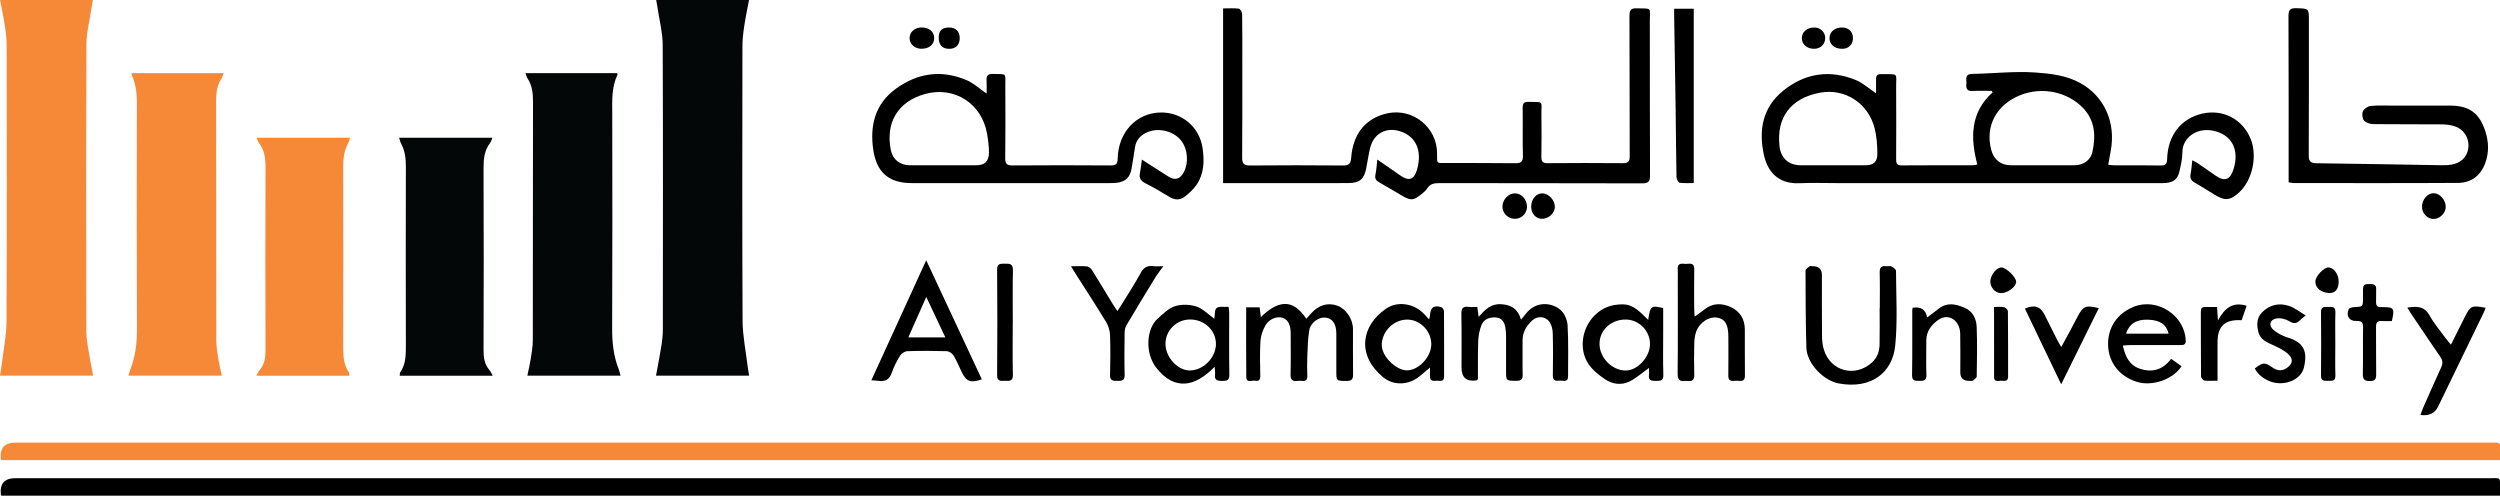<svg xmlns:xlink="http://www.w3.org/1999/xlink" xmlns="http://www.w3.org/2000/svg" id="Layer_1" data-name="Layer 1" viewBox="0 0 512 101.51" width="300"  height="59.48" >
  <defs>
    <style>
      .cls-1, .cls-2, .cls-3 {
        stroke-width: 0px;
      }

      .cls-2 {
        fill: #040707;
      }

      .cls-3 {
        fill: #f68938;
      }
    </style>
  </defs>
  <path class="cls-1" d="M.29,101.51c-.06-.08-.11-.11-.11-.15q-.4-3.43,2.97-3.43c168.88,0,337.75,0,506.63,0,2.54,0,2.19-.26,2.22,2.15,0,.44,0,.87,0,1.43-170.6,0-341.13,0-511.7,0Z"/>
  <path class="cls-3" d="M.29,94.23c-.06-.08-.11-.11-.11-.15q-.4-3.43,2.97-3.43c168.88,0,337.75,0,506.63,0,2.54,0,2.19-.26,2.22,2.15,0,.44,0,.87,0,1.43-170.6,0-341.13,0-511.7,0Z"/>
  <path class="cls-1" d="M384.21,19.09c0-.98.03-1.88,0-2.78-.03-.76.21-1.14,1.04-1.13,3.76.05,3.05-.4,3.08,2.92.04,4.81.02,9.62,0,14.43,0,.8.06,1.35,1.1,1.34,4.85-.04,9.7-.02,14.56-.02.25,0,.51-.08.97-.15-1.43-5.44-1.5-10.62,3.15-14.81-.08-.1-.17-.19-.25-.28-1.3,0-2.6-.06-3.89.02-1.15.07-1.35-.55-1.26-1.47.09-.86-.45-2.01,1.24-2.03,4.28-.07,8.58-.58,12.82-.29,3.13.22,6.38.57,9.28,2.17,4.87,2.68,7.32,8.04,6.23,13.85-.17.9-.33,1.81-.52,2.88.51.05.92.12,1.33.12,3.13,0,6.27-.03,9.4.03,1.06.02,1.31-.33,1.34-1.36.14-4.82,2.86-8.27,7.18-9.26,4.28-.98,8.34,1.16,9.95,5.24,1.37,3.48.35,8.29-2.29,10.8-1.86,1.77-2.98,1.88-5.15.55-1.35-.83-2.69-1.69-4.07-2.48-.71-.41-.99-.9-.82-1.72.17-.86.22-1.74.35-2.85.5.27.87.44,1.2.67,1.2.82,2.39,1.67,3.58,2.49,1.84,1.26,2.96.87,3.65-1.27,1.2-3.74-.11-6.75-3.49-7.77-3.74-1.13-6.98,1.12-6.97,4.28,0,1.3-.31,2.63-.61,3.91-.37,1.57-1.18,2.2-2.79,2.35-.53.05-1.06.03-1.59.03-21.79,0-43.58,0-65.38,0-2.69,0-5.38-.1-8.07.02-4.46.2-6.54-2.54-7.25-5.74-1.13-5.09-.31-9.76,3.92-13.19,4.46-3.62,9.55-4.39,14.9-2.2,1.42.58,2.62,1.7,4.13,2.71ZM418.24,33.85c2.16,0,4.32,0,6.48,0,1.9,0,3.42-.94,3.82-2.8.69-3.2.54-6.34-1.91-8.91-3.23-3.38-8.47-4.44-12.94-2.63-4.85,1.97-7.16,6.35-5.89,11.16.55,2.08,1.96,3.17,4.09,3.18,2.12,0,4.23,0,6.35,0ZM375.21,33.85c2.25,0,4.5,0,6.75,0,1.69,0,2.52-.64,2.52-2.33,0-1.74-.13-3.54-.55-5.23-1.31-5.2-6.14-8.27-11.24-7.3-5.94,1.13-8.9,5.05-8.25,10.93.28,2.5,1.88,3.93,4.41,3.93,2.12,0,4.23,0,6.35,0Z"/>
  <g>
    <path class="cls-2" d="M134.38,0h19.02c-.36,1.93-.75,3.72-1.01,5.53-.2,1.35-.34,2.72-.34,4.08-.02,18.71-.06,37.41.03,56.12.02,3.06.66,6.11,1.02,9.17.08.64.2,1.28.32,2.03h-19.07c.39-2.12.79-4.13,1.11-6.15.17-1.08.29-2.19.29-3.29.02-19.46.05-38.91-.03-58.37-.01-2.44-.66-4.88-1.02-7.32-.08-.56-.19-1.11-.31-1.8Z"/>
    <path class="cls-2" d="M127.09,76.93h-19.09c.25-1.23.53-2.33.7-3.44.19-1.26.42-2.52.42-3.79.03-16.27,0-32.55.04-48.82,0-1.72-.14-3.32-1.1-4.79-.18-.28-.26-.63-.45-1.11h18.77c.05.13.12.23.1.29-1.25,2.56-1.1,5.29-1.09,8.02.02,14.6.05,29.2-.02,43.79-.02,2.95.25,5.79,1.34,8.53.14.36.22.74.38,1.31Z"/>
    <path class="cls-2" d="M100.93,76.95h-19.06c.03-.28-.02-.54.09-.69,1.18-1.7,1.16-3.61,1.16-5.57-.03-12.18-.03-24.35,0-36.53,0-1.67-.16-3.24-.96-4.72-.18-.33-.25-.71-.42-1.23h19.11c-.19.44-.27.79-.47,1.05-1.19,1.56-1.36,3.32-1.35,5.23.05,12.4.05,24.79,0,37.19,0,1.57.19,2.96,1.25,4.16.22.25.35.59.64,1.11Z"/>
  </g>
  <g>
    <path class="cls-3" d="M19.03,0H.02c.36,1.93.75,3.72,1.01,5.53.2,1.35.34,2.72.34,4.08.02,18.71.06,37.41-.03,56.12-.02,3.06-.66,6.11-1.02,9.17-.08.64-.2,1.28-.32,2.03h19.07c-.39-2.12-.79-4.13-1.11-6.15-.17-1.08-.29-2.19-.29-3.29-.02-19.46-.05-38.91.03-58.37.01-2.44.66-4.88,1.02-7.32.08-.56.19-1.11.31-1.8Z"/>
    <path class="cls-3" d="M26.33,76.93h19.09c-.25-1.23-.53-2.33-.7-3.44-.19-1.26-.42-2.52-.42-3.79-.03-16.27,0-32.55-.04-48.82,0-1.72.14-3.32,1.1-4.79.18-.28.26-.63.45-1.11h-18.77c-.05.13-.12.23-.1.29,1.25,2.56,1.1,5.29,1.09,8.02-.02,14.6-.05,29.2.02,43.79.02,2.95-.25,5.79-1.34,8.53-.14.36-.22.74-.38,1.31Z"/>
    <path class="cls-3" d="M52.48,76.95h19.06c-.03-.28.02-.54-.09-.69-1.18-1.7-1.16-3.61-1.16-5.57.03-12.18.03-24.35,0-36.53,0-1.67.16-3.24.96-4.72.18-.33.25-.71.42-1.23h-19.11c.19.44.27.79.47,1.05,1.19,1.56,1.36,3.32,1.35,5.23-.05,12.4-.05,24.79,0,37.19,0,1.57-.19,2.96-1.25,4.16-.22.25-.35.59-.64,1.11Z"/>
  </g>
  <path class="cls-1" d="M282.06,32.66c1.79,1.24,3.3,2.3,4.82,3.34,1.69,1.16,2.73.77,3.31-1.21,1.13-3.85-.16-6.84-3.39-7.89-2.91-.95-5.49.45-6.2,3.41-.33,1.37-.53,2.77-.8,4.16-.43,2.22-1.32,2.99-3.62,3.02-2.78.03-5.56.01-8.34.01-5.21,0-10.41,0-15.62,0h-1.73V1.72c1.05,0,2.15-.08,3.23.05.27.03.66.72.67,1.11.05,3.18.03,6.35.03,9.53,0,6.62.03,13.24-.03,19.86-.01,1.31.42,1.63,1.66,1.62,6.31-.05,12.62-.06,18.93,0,1.23.01,1.65-.31,1.74-1.58.37-4.97,3.02-8.14,7.4-9.1,5.2-1.13,10.17,2.84,10.19,8.16.01,2.26-.18,2,1.96,2.01,4.68.01,9.35,0,14.03.05,1.16.01,1.63-.27,1.59-1.55-.09-3.26,0-6.53-.05-9.79-.01-.9.25-1.25,1.2-1.23,3.23.07,2.61-.29,2.64,2.54.04,2.91.04,5.82-.01,8.74-.02.99.32,1.28,1.3,1.28,5.12-.04,10.24-.05,15.36,0,1.1.01,1.43-.32,1.43-1.42-.04-9.57,0-19.15-.05-28.73,0-1.21.31-1.62,1.55-1.57,3.13.11,2.62-.32,2.62,2.58.02,10.55-.01,21.09.04,31.64,0,1.27-.33,1.63-1.62,1.63-13.85-.04-27.71-.02-41.56-.05-1.05,0-1.87.15-2.47,1.11-.29.47-.78.84-1.22,1.2-1.58,1.27-2.15,1.3-3.9.28-1.56-.92-3.11-1.85-4.68-2.74-.67-.37-.95-.8-.78-1.6.19-.89.23-1.81.38-3.07Z"/>
  <path class="cls-1" d="M233.84,32.67c2.02,1.29,3.74,2.42,5.49,3.51,1.3.81,2.31.52,3.06-.82,1.13-2.03.85-5.02-.62-6.73-1.56-1.8-4.42-2.5-6.66-1.61-1.45.58-2.43,1.57-2.67,3.17-.22,1.44-.44,2.88-.69,4.31-.32,1.85-1.21,2.7-3.06,2.94-.57.07-1.15.05-1.72.06-13.41,0-26.82,0-40.24,0-4.64,0-7.19-2.14-7.88-6.79-.75-5.02.38-9.47,4.67-12.57,4.47-3.23,9.4-3.91,14.52-1.69,1.38.6,2.53,1.69,4.02,2.71,0-.93.04-1.78-.01-2.62-.07-.98.2-1.44,1.31-1.4,2.93.11,2.52-.36,2.53,2.54.02,4.9.04,9.79-.02,14.69-.01,1.15.29,1.52,1.48,1.51,6.71-.05,13.41-.05,20.12,0,1.08,0,1.41-.29,1.43-1.4.11-5.34,3.75-9.27,8.62-9.44,4.45-.15,8.15,2.92,8.78,7.36.36,2.58.3,5.16-1.22,7.4-.65.96-1.55,1.79-2.48,2.5-.94.72-2.02.69-3.09.03-1.62-.99-3.26-1.94-4.95-2.81-.92-.47-1.33-1.04-1.1-2.08.17-.81.24-1.64.4-2.76ZM193.09,33.85c2.25,0,4.49,0,6.74,0,1.84,0,2.7-.77,2.71-2.62,0-1.27-.17-2.55-.38-3.8-1.05-6.19-6.68-9.86-12.72-8.18-5.69,1.58-8.12,6.02-6.99,11.53.4,1.94,1.93,3.06,3.89,3.07,2.25,0,4.49,0,6.74,0Z"/>
  <path class="cls-1" d="M468.71,37.33v-1.35c0-10.9.02-21.8-.03-32.7,0-1.31.4-1.64,1.65-1.6,2.53.08,2.53.02,2.53,2.54,0,9.18.02,18.36-.03,27.54,0,1.24.29,1.65,1.6,1.67,8.56.09,17.12.28,25.68.41.87.01,1.78-.03,2.61-.28,1.79-.54,2.81-1.99,2.83-3.73.02-1.77-1.04-3.37-2.77-3.95-.82-.27-1.72-.4-2.59-.41-4.68-.04-9.36,0-14.03-.05-.69,0-1.56-.25-1.99-.71-.37-.41-.48-1.39-.25-1.92.22-.51,1.01-1.03,1.59-1.09,1.53-.16,3.08-.07,4.63-.07,3.88,0,7.77,0,11.65,0,3.91,0,6.01,1.52,7.22,5.28.69,2.16.76,4.34-.03,6.49-.96,2.61-2.91,4.05-5.63,4.06-11.21.07-22.42.03-33.63.03-.3,0-.59-.09-1-.16Z"/>
  <path class="cls-1" d="M302.55,77.79c-.13.08-.17.11-.21.12q-3.02.4-3.02-2.59c0-3.66.04-7.32-.03-10.98-.02-1.15.27-1.65,1.47-1.49.56.07,1.13.01,1.79.01.09.65.16,1.18.27,2.03,1.34-1.48,2.49-2.71,4.59-2.59,2.09.13,3.43.91,4.1,3.17.45-.55.71-.87.97-1.2,2.04-2.62,5.15-2.38,7.04-.86.84.68,1.45,2.08,1.52,3.19.2,3.47.09,6.96.1,10.45,0,1.41-1.08.81-1.74.9-.73.1-1.4.06-1.38-1.03.05-2.91.06-5.82-.02-8.73-.02-.75-.23-1.61-.64-2.22-.83-1.23-2.5-1.34-3.59-.32-1.2,1.12-1.98,2.45-1.95,4.18.03,2.29-.04,4.59.02,6.88.03,1.01-.34,1.28-1.3,1.28-2.1-.02-2.1.03-2.1-2.04,0-2.34,0-4.67,0-7.01,0-.61-.04-1.24-.14-1.84-.18-1.15-.75-2.03-2.01-2.09-1.27-.07-2.44.37-2.91,1.62-.38,1.01-.6,2.13-.64,3.21-.1,2.55-.04,5.11-.06,7.67,0,.08-.06.16-.1.27Z"/>
  <path class="cls-1" d="M384.98,63.12c0-2.43.05-4.85-.02-7.28-.03-1.08.35-1.45,1.37-1.32.35.04.76-.11,1.04.04.38.2.93.59.93.89.02,5.12.35,10.27-.16,15.34-.54,5.38-4.75,8.98-11.56,7.74-3.04-.55-6.55-4.01-6.64-7.37-.14-5.24-.16-10.49-.17-15.74,0-.3.5-.64.82-.88.14-.11.43-.02.65-.02q1.89-.01,1.89,1.83c0,4.1-.02,8.2.02,12.31,0,.96.09,1.95.36,2.87,1.32,4.51,6.43,5.86,9.9,2.68,1.09-1,1.5-2.28,1.53-3.68.05-2.47.01-4.94.01-7.41.01,0,.02,0,.04,0Z"/>
  <path class="cls-1" d="M255.2,62.94h2.77c.07.61.14,1.15.25,2,3.24-3.14,6.36-4.14,9.31.34.33-.37.64-.7.94-1.04,1.54-1.77,3.48-2.35,5.44-1.63,1.77.66,3.17,2.72,3.18,4.77.02,3.09-.03,6.17.02,9.26.02,1.03-.3,1.39-1.35,1.38-2.08-.03-2.08.02-2.08-2.07,0-2.56,0-5.11,0-7.67-.01-1.95-.8-3.08-2.21-3.24-1.37-.16-3.08,1.04-3.34,2.62-.28,1.72-.31,3.49-.39,5.25-.06,1.36-.04,2.73,0,4.1.02.75-.29,1.05-1.02,1-.35-.02-.71-.04-1.06,0-1.05.14-1.37-.29-1.35-1.34.07-2.82.03-5.64.02-8.47-.01-1.76-.6-2.8-1.7-3.12-1.17-.34-2.74.25-3.49,1.59-.54.96-.93,2.11-1,3.2-.15,2.37-.07,4.76-.03,7.14.01.76-.3,1.11-1.01.96-.66-.14-1.84.56-1.86-.78-.06-4.71-.02-9.42-.02-14.26Z"/>
  <path class="cls-1" d="M178.45,77.89c3.76-8.23,7.41-16.22,11.24-24.59,3.92,8.39,7.65,16.38,11.39,24.39-2.36.8-3.17.47-4.16-1.57-.54-1.11-.99-2.27-1.64-3.32-.26-.43-.91-.86-1.39-.88-2.69-.08-5.38-.09-8.07,0-.52.02-1.21.47-1.49.92-.67,1.08-1.26,2.24-1.67,3.44-.49,1.42-1.34,1.95-2.78,1.71-.38-.06-.77-.06-1.42-.11ZM186.02,69.1h7.59c-1.31-2.77-2.52-5.34-3.91-8.28-1.31,2.94-2.43,5.48-3.68,8.28Z"/>
  <path class="cls-1" d="M347.06,64.84c.81-.59,1.43-.99,1.99-1.45,1.67-1.36,3.51-1.34,5.34-.53,1.94.86,2.94,2.48,2.95,4.62.02,3.13-.02,6.26.02,9.39.01.87-.3,1.21-1.15,1.13-.39-.04-.79-.03-1.19,0-.82.06-1.07-.32-1.06-1.1.03-2.64.02-5.29.01-7.93,0-2.51-.66-3.63-2.28-3.92-1.64-.3-3.62.96-4.3,2.84-.26.73-.38,1.54-.4,2.32-.05,2.16-.07,4.32,0,6.48.04,1.07-.36,1.45-1.37,1.32-.13-.02-.27-.02-.4,0-1.25.2-1.65-.27-1.64-1.57.07-6.35.03-12.69.03-19.04,0-.75.04-1.5-.01-2.25-.06-.86.28-1.23,1.14-1.14.35.04.71.04,1.06,0,.96-.1,1.2.37,1.18,1.25-.04,2.64-.02,5.29-.01,7.93,0,.46.05.92.09,1.66Z"/>
  <path class="cls-1" d="M248.7,65.28c.13-.78.02-1.88.46-2.2.56-.41,1.57-.18,2.46-.24.05.51.12.84.12,1.18,0,4.23-.04,8.47.03,12.7.02,1.15-.47,1.29-1.41,1.29-.95,0-1.69-.06-1.52-1.31.05-.37-.03-.77-.08-1.59-4.1,4.24-8.29,4.88-11.94.22-2.41-3.07-2.01-8.03.24-10.05,1.1-.98,2.24-2.14,3.57-2.57,1.34-.43,3.04-.38,4.38.06,1.33.43,2.42,1.61,3.68,2.5ZM249.02,70.35c-.04-2.75-2.42-4.95-5.33-4.92-2.81.03-5.04,2.29-5,5.06.04,2.72,2.52,5.4,5,5.38,2.8-.02,5.37-2.68,5.34-5.52Z"/>
  <path class="cls-1" d="M337.55,65.53c.41-2.89.59-3.03,3.07-2.44v4.57c0,3.04-.06,6.09.03,9.13.04,1.24-.63,1.21-1.48,1.21-.87,0-1.64.01-1.46-1.22.06-.38,0-.78,0-1.42-1.48,1.04-2.68,2.15-4.1,2.82-1.58.74-3.38.5-4.82-.46-1.32-.88-2.68-1.95-3.53-3.26-1.97-3.03-1.25-7.31,1.3-9.85,1.59-1.59,3.44-2.27,5.71-2.28,2.37,0,3.65,1.65,5.29,3.19ZM337.92,70.5c.02-2.74-2.23-5.03-4.95-5.06-3.01-.03-5.37,2.15-5.39,4.96-.01,2.85,2.57,5.49,5.36,5.48,2.43,0,4.96-2.75,4.98-5.38Z"/>
  <path class="cls-1" d="M292.88,75.26c-1.07.88-1.77,1.54-2.55,2.1-2.16,1.55-5.07,1.57-7.11-.14-5.31-4.43-4.55-10.41.63-14,2.39-1.65,5.81-1.07,7.84,1.12.28.3.55.61.99,1.09.11-.49.18-.69.19-.89.09-1.58.78-2.1,2.3-1.63.26.08.56.55.56.84.03,4.45.02,8.91.02,13.36,0,1.19-.91.83-1.54.86-.65.04-1.4.13-1.35-.92.02-.47,0-.94,0-1.8ZM293.13,70.53c.02-2.73-2.26-5.07-4.93-5.08-2.74,0-5.04,2.31-5.21,4.92-.18,2.67,3.03,5.47,5.12,5.48,2.39.02,5-2.71,5.02-5.33Z"/>
  <path class="cls-1" d="M346.88,37.48c-1,0-1.97.09-2.9-.06-.27-.04-.62-.74-.63-1.15-.09-4.63-.12-9.27-.18-13.9-.09-6.35-.2-12.71-.3-19.06,0-.47,0-.95,0-1.52h4.01c0,11.88,0,23.69,0,35.68Z"/>
  <path class="cls-1" d="M444.65,73.49c.75.53,1.44,1.03,2.13,1.51-1.78,2.74-5.98,4.17-9.12,3.21-3.54-1.08-5.79-3.91-5.92-7.46-.13-3.6,1.83-6.56,5.26-7.93,4.78-1.91,10.41,1.74,10.64,6.87.04.95-.46.98-1.14.98-3.39,0-6.79,0-10.18,0-.47,0-.93.05-1.56.09.48,2.25,1.34,4.03,3.49,4.75,2.5.84,4.68.26,6.39-2.02ZM444.13,68.34c-.45-1.9-1.76-2.77-4.14-2.87-2.41-.1-3.9.79-4.59,2.87h8.73Z"/>
  <path class="cls-1" d="M219.33,54.53c1.37,0,2.38-.08,3.36.04.38.05.8.49,1.03.86,1.45,2.32,2.85,4.67,4.27,7,.22.36.47.71.85,1.28.44-.67.77-1.16,1.08-1.67,1.24-2.03,2.55-4.03,3.68-6.12.62-1.14,1.38-1.59,2.63-1.41.55.08,1.13.01,2.03.01-.62.86-1.11,1.44-1.51,2.08-2.05,3.34-4.1,6.69-6.09,10.07-.27.46-.33,1.09-.34,1.64-.03,2.82-.07,5.65.01,8.47.03,1.22-.62,1.22-1.49,1.22-.87,0-1.54,0-1.5-1.22.08-2.69.09-5.38,0-8.07-.03-.91-.3-1.92-.77-2.7-2.03-3.35-4.19-6.64-6.29-9.95-.26-.4-.5-.81-.95-1.54Z"/>
  <path class="cls-1" d="M391.75,63.02q2.52-.4,2.92,2.01c.83-.63,1.62-1.22,2.4-1.83,1.76-1.37,3.59-.91,5.36-.13,1.62.72,2.32,2.24,2.39,3.84.14,3.39.07,6.79.01,10.18,0,.3-.49.65-.82.87-.18.12-.51.03-.78.03q-1.76,0-1.76-1.72c0-2.65.04-5.29-.02-7.94-.06-2.72-2.39-4.26-4.42-2.86-1.43.98-2.53,2.34-2.52,4.26,0,2.34-.07,4.68.02,7.01.05,1.18-.52,1.29-1.44,1.26-.83-.03-1.52.08-1.5-1.19.08-4.45.03-8.91.04-13.36,0-.13.06-.26.1-.44Z"/>
  <path class="cls-1" d="M493.02,63c1.94-.31,3.46-.33,4.53,1.57.97,1.72,2.27,3.25,3.44,4.85.25.34.54.66.96,1.17,1-1.99,1.91-3.78,2.8-5.58,1.21-2.42,1.39-2.51,4.3-1.98-.14.37-.25.73-.42,1.06-3.09,6.39-6.19,12.77-9.29,19.15q-1.03,2.12-3.63,1.74c.17-.46.3-.89.48-1.31,1.25-2.82,2.48-5.65,3.77-8.45.38-.83.31-1.43-.21-2.18-2.04-2.93-4.01-5.91-6.01-8.87-.23-.35-.44-.71-.73-1.18Z"/>
  <path class="cls-1" d="M429.83,63.11c-2.52,5.1-5.02,10.16-7.7,15.59-2.58-5.39-5-10.44-7.43-15.5,1.98-.86,3.18-.45,4.06,1.32.87,1.73,1.74,3.47,2.61,5.2.19.37.42.73.78,1.34.73-1.33,1.33-2.42,1.92-3.52.5-.93.98-1.87,1.48-2.81,1.1-2.06,1.64-2.28,4.27-1.62Z"/>
  <path class="cls-1" d="M472.2,64.6c-.62.52-.94.74-1.21,1.02-.69.71-1.28.7-2.17.15-.74-.45-1.83-.7-2.67-.54-1.33.25-1.58,1.5-.52,2.35.81.64,1.77,1.21,2.75,1.5,3.45,1.02,4.27,2.84,3.45,6.23-.62,2.57-4.16,3.88-6.92,2.79-1.33-.52-2.44-1.34-3.13-2.64,1.66-1.29,2.04-1.3,3.59-.22.85.59,1.74.83,2.72.27,1.5-.87,1.7-2.04.37-3.15-.79-.66-1.76-1.14-2.7-1.58-1.36-.64-2.84-1.1-3.25-2.81-.36-1.47-.38-2.9.81-4.06,1.57-1.54,3.48-1.93,5.5-1.25,1.12.38,2.11,1.18,3.38,1.93Z"/>
  <path class="cls-1" d="M207.41,66.18c0,3.53-.06,7.06.03,10.58.04,1.49-.89,1.2-1.74,1.23-.84.03-1.5.08-1.49-1.18.06-7.19.06-14.38,0-21.56-.01-1.32.68-1.25,1.58-1.25.95,0,1.69-.04,1.66,1.34-.09,3.61-.03,7.23-.03,10.85Z"/>
  <path class="cls-1" d="M489.86,65.75c-.65,0-1.35.04-2.04-.01-.93-.07-1.22.32-1.21,1.23.04,3.21-.02,6.43.03,9.65.02.99-.2,1.42-1.3,1.42-1.09,0-1.45-.34-1.43-1.44.07-3.17-.02-6.34.05-9.51.02-1.05-.3-1.39-1.34-1.35-1.5.06-2.22-1.05-1.59-2.42.12-.26.71-.4,1.09-.42,1.82-.09,1.82-.06,1.82-1.93,0-.4,0-.79,0-1.19,0-1.56.11-1.63,1.63-1.6.8.02,1.11.32,1.07,1.11-.04.83.02,1.67-.02,2.51-.03.78.25,1.17,1.07,1.09.09,0,.18,0,.26,0,2.37.03,2.5.22,1.9,2.88Z"/>
  <path class="cls-1" d="M454.06,62.87c.05.85.1,1.54.17,2.75,1.38-2.51,3.02-3.88,5.88-3-.35,1-.69,2-1.02,2.96-3.46-.2-4.94,1.2-4.94,4.54,0,2.55,0,5.1,0,7.85-.99,0-1.87.07-2.72-.04-.26-.03-.66-.56-.66-.87-.04-4.41-.02-8.82-.04-13.23,0-.67.23-.98.91-.96.78.02,1.57,0,2.42,0Z"/>
  <path class="cls-1" d="M408.37,62.87c.77,0,1.44-.1,2.06.04.32.07.79.56.79.86.05,4.45.03,8.91.04,13.37,0,.99-.69.89-1.28.83-.6-.06-1.59.44-1.59-.77-.02-4.71-.01-9.42-.01-14.33Z"/>
  <path class="cls-1" d="M478.27,70.41c0,2.16-.05,4.32.02,6.48.04,1.2-.69,1.11-1.46,1.1-.75,0-1.5.13-1.49-1.07.04-4.32.05-8.64,0-12.97-.01-1.2.69-1.11,1.46-1.09.73.02,1.53-.17,1.49,1.06-.07,2.16-.02,4.32-.02,6.48Z"/>
  <path class="cls-1" d="M407.63,57.5c.07-1.24,1.33-2.76,2.26-2.73,1.01.03,3.05,2.03,3.02,2.95-.03,1.05-1.85,2.38-3.15,2.31-1.23-.06-2.21-1.23-2.14-2.54Z"/>
  <path class="cls-1" d="M310.28,39.6c1.34.01,2.45,1.26,2.45,2.75,0,1.38-1.16,2.51-2.55,2.46-1.4-.05-2.52-1.2-2.48-2.55.05-1.45,1.23-2.67,2.57-2.66Z"/>
  <path class="cls-1" d="M498.42,44.85c-1.28,0-2.4-1.15-2.39-2.49,0-1.52,1.12-2.81,2.41-2.79,1.25.02,2.46,1.41,2.45,2.81-.01,1.26-1.22,2.46-2.47,2.47Z"/>
  <path class="cls-1" d="M313.59,42.24c.05-1.54,1.07-2.69,2.34-2.64,1.33.05,2.59,1.51,2.5,2.89-.08,1.28-1.4,2.39-2.74,2.32-1.23-.07-2.15-1.18-2.1-2.56Z"/>
  <path class="cls-1" d="M478.96,57.66c0,1.57-.73,2.47-2.11,2.34-1.38-.13-2.68-.9-2.66-2.37.01-1.05,1.74-2.89,2.69-2.86,1.09.03,2.08,1.4,2.08,2.88Z"/>
  <path class="cls-1" d="M188.76,9.99c-1.41,0-2.47-.93-2.48-2.17,0-1.25,1.03-2.18,2.45-2.2,1.53-.01,2.6.88,2.6,2.17,0,1.31-1.04,2.2-2.57,2.19Z"/>
  <path class="cls-1" d="M377.07,9.99c-1.48-.08-2.44-1-2.39-2.26.05-1.28,1.19-2.17,2.69-2.1,1.35.07,2.18.98,2.11,2.33-.07,1.3-1.03,2.11-2.4,2.03Z"/>
  <path class="cls-1" d="M373.8,7.8c0,1.27-.97,2.2-2.29,2.19-1.46-.01-2.48-.9-2.49-2.16-.01-1.26,1.01-2.17,2.46-2.2,1.31-.03,2.32.91,2.33,2.17Z"/>
  <path class="cls-1" d="M194.38,5.63c1.37,0,2.19.83,2.17,2.23-.02,1.33-.82,2.14-2.13,2.14-1.45,0-2.18-.79-2.17-2.34.01-1.4.66-2.02,2.13-2.03Z"/>
</svg>
